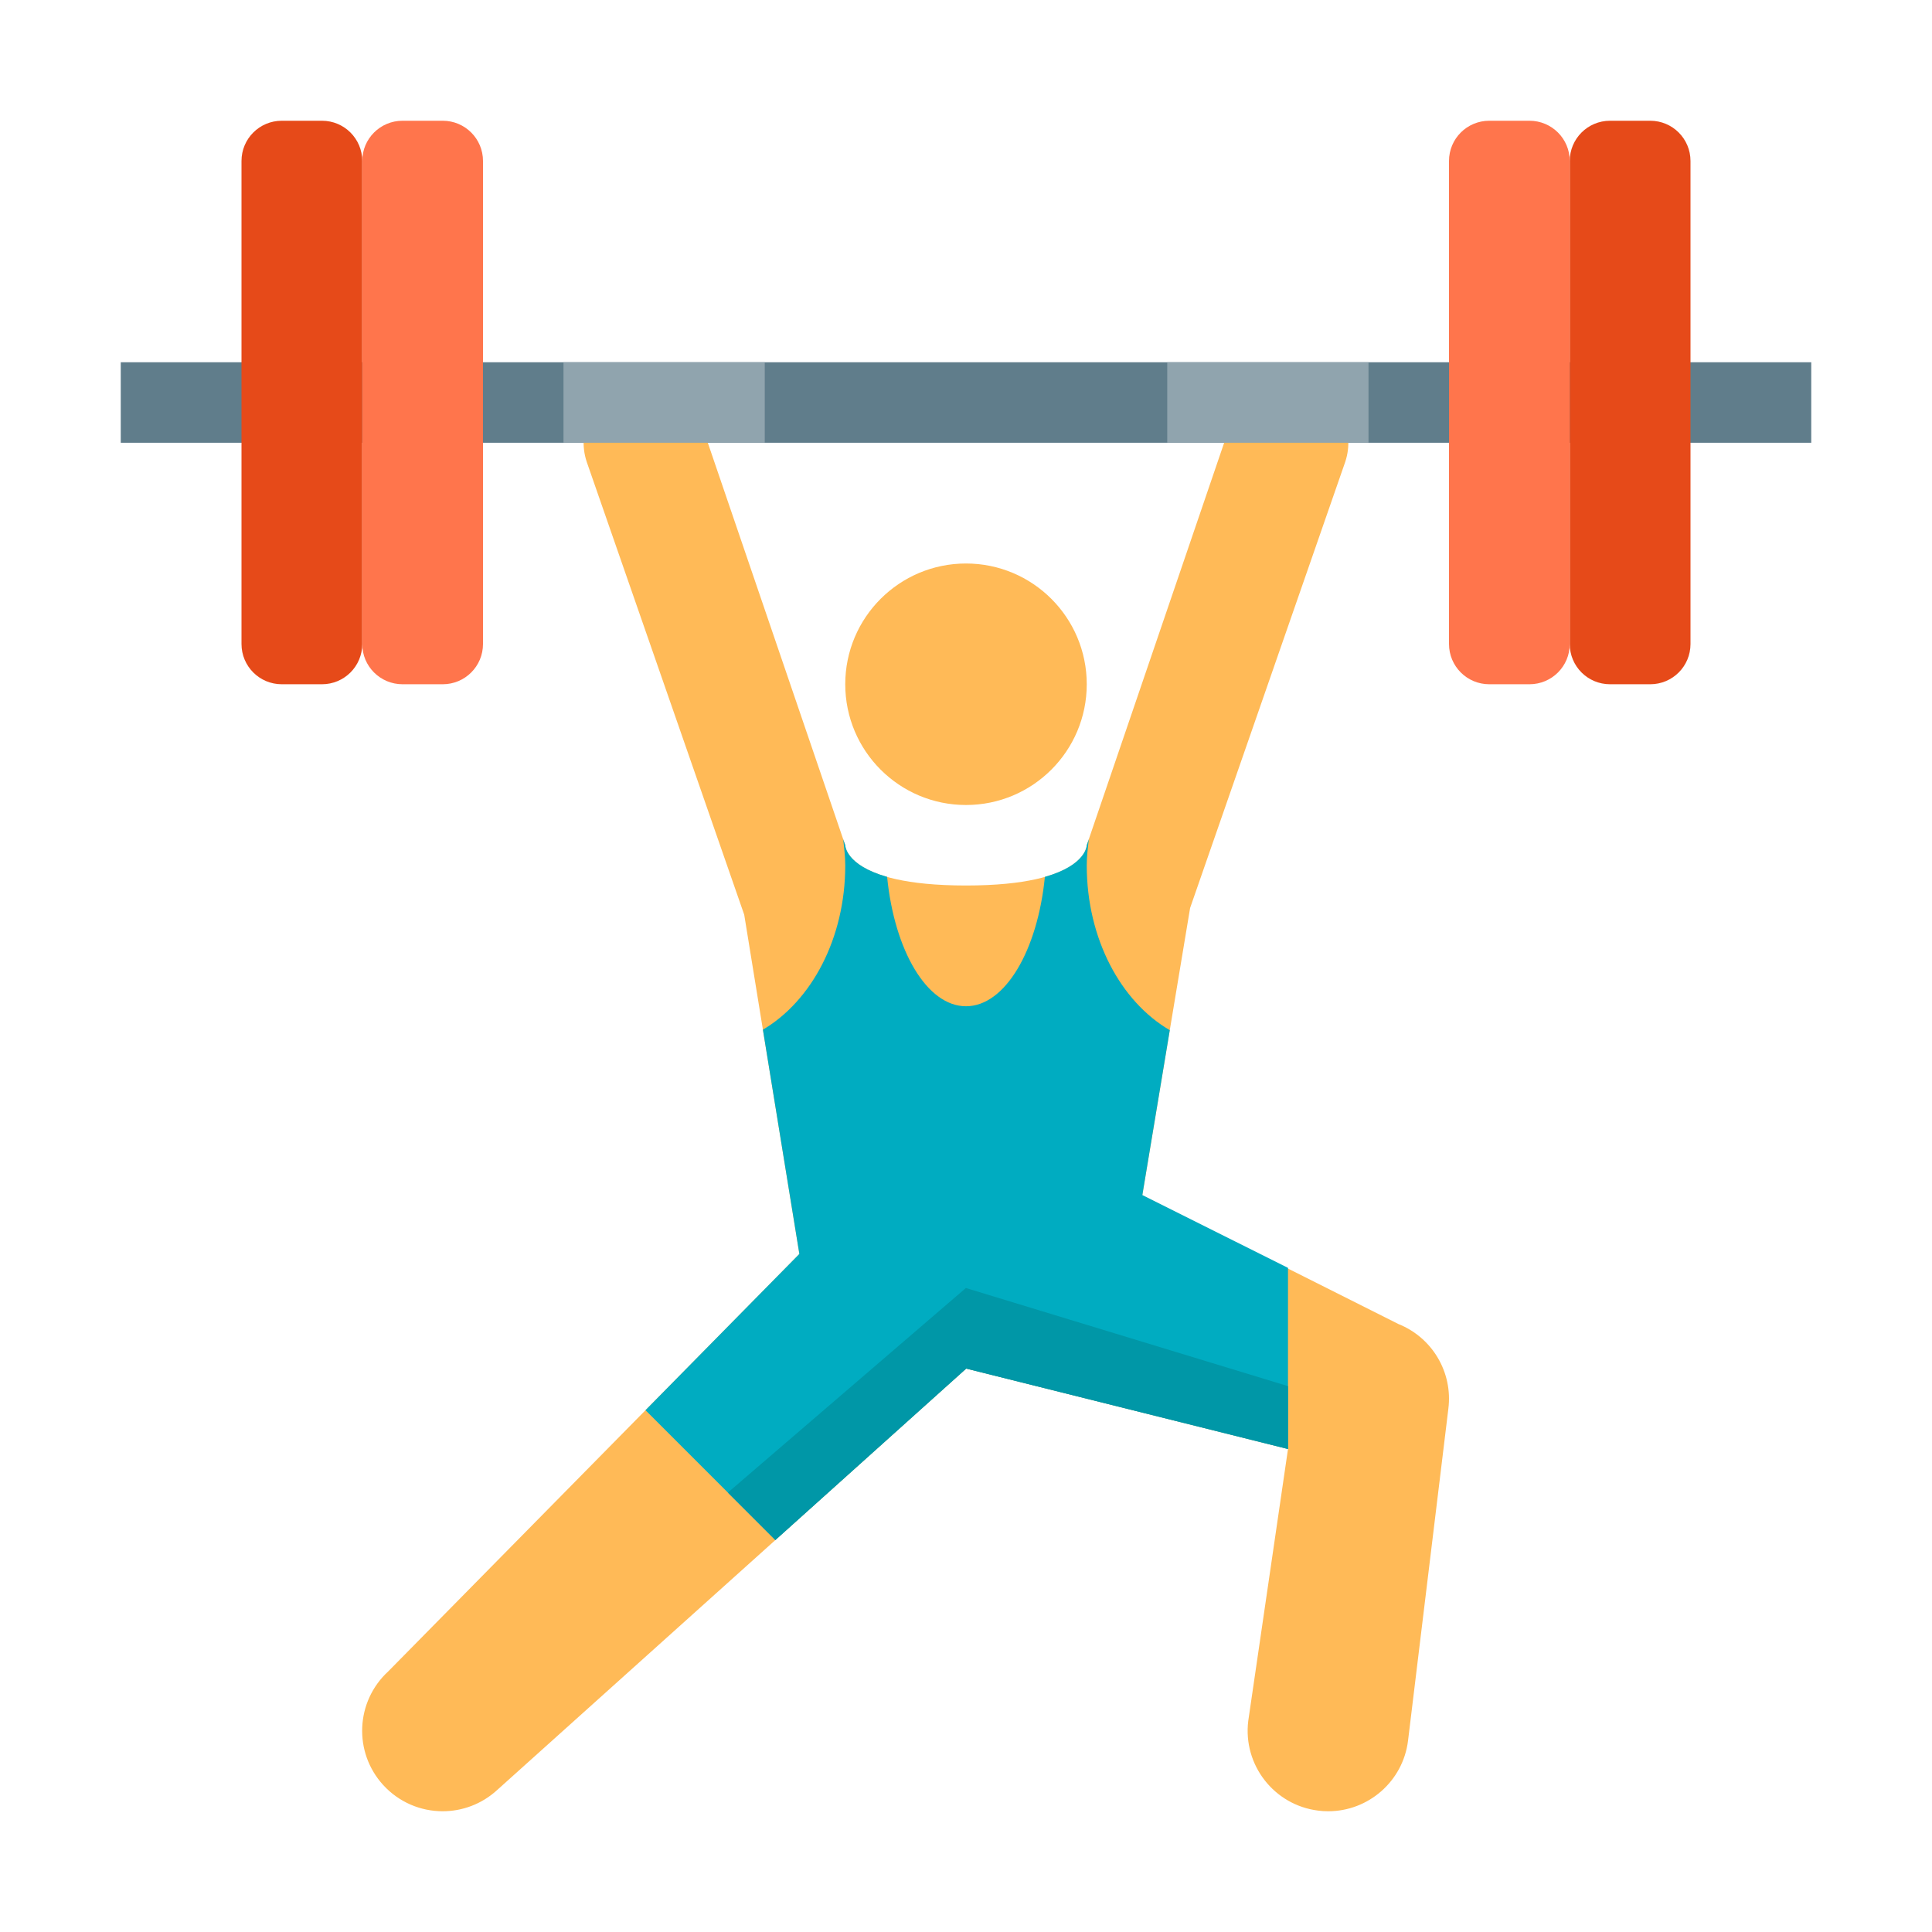 ﻿<svg width="48px" height="48px" version="1.1" xmlns="http://www.w3.org/2000/svg" xmlns:xlink="http://www.w3.org/1999/xlink" x="0px" y="0px" viewBox="0 0 48 48" enable-background="new 0 0 48 48" xml:space="preserve">
<rect x="3" y="9" style="fill:#607D8B;" width="42" height="2"></rect>
<g>
	<path style="fill:#FFBA57;" d="M34.743,32.895l-6.363-3.196l1.188-7.141l3.854-11.083c0.262-0.787-0.162-1.635-0.948-1.897
		c-0.784-0.266-1.636,0.162-1.898,0.947L27,21c0,0,0,1-3,1s-3-1-3-1l-3.577-10.475c-0.261-0.785-1.111-1.213-1.898-0.947
		c-0.786,0.262-1.21,1.109-0.948,1.897l3.913,11.251l1.37,8.429L9.646,41.525c-0.814,0.748-0.869,2.012-0.123,2.826
		C9.917,44.781,10.456,45,10.998,45c0.482,0,0.967-0.174,1.351-0.525l11.653-10.47c0.005,0,0.009,0,0.014,0L32,36l-0.987,6.752
		c-0.137,1.096,0.641,2.096,1.736,2.232C32.833,44.996,32.917,45,33,45c0.993,0,1.856-0.74,1.982-1.752L35.984,35
		C36.098,34.098,35.587,33.233,34.743,32.895z"></path>
	<circle style="fill:#FFBA57;" cx="24" cy="17" r="3"></circle>
</g>
<g>
	<path style="fill:#E64A19;" d="M42,16c0,0.553-0.447,1-1,1h-1c-0.553,0-1-0.447-1-1V4c0-0.553,0.447-1,1-1h1c0.553,0,1,0.447,1,1
		V16z"></path>
	<path style="fill:#E64A19;" d="M6,16c0,0.553,0.447,1,1,1h1c0.553,0,1-0.447,1-1V4c0-0.553-0.447-1-1-1H7C6.447,3,6,3.447,6,4V16z"></path>
</g>
<g>
	<path style="fill:#FF754C;" d="M39,16c0,0.553-0.447,1-1,1h-1c-0.553,0-1-0.447-1-1V4c0-0.553,0.447-1,1-1h1c0.553,0,1,0.447,1,1
		V16z"></path>
	<path style="fill:#FF754C;" d="M9,16c0,0.553,0.447,1,1,1h1c0.553,0,1-0.447,1-1V4c0-0.553-0.447-1-1-1h-1C9.447,3,9,3.447,9,4V16z
		"></path>
</g>
<g>
	<rect x="29" y="9" style="fill:#90A4AE;" width="5" height="2"></rect>
	<rect x="14" y="9" style="fill:#90A4AE;" width="5" height="2"></rect>
</g>
<path style="fill:#00ACC1;" d="M32,36v-4.5l-3.619-1.809l0.682-4.097C27.849,24.888,27,23.325,27,21.5
	c0-0.222,0.027-0.435,0.051-0.649L27,21c0,0-0.004,0.491-1.04,0.785C25.778,23.618,24.97,25,24,25s-1.778-1.382-1.96-3.215
	C21.004,21.491,21,21,21,21l-0.051-0.149C20.973,21.065,21,21.278,21,21.5c0,1.816-0.841,3.371-2.046,4.082l0.906,5.572
	l-3.823,3.882l3.226,3.226l4.739-4.258c0.005,0,0.009,0,0.014,0L32,36z"></path>
<polygon style="fill:#0097A7;" points="23.997,32 18.083,37.083 19.262,38.262 24.005,34.002 32,36 32,34.438 "></polygon>
</svg>